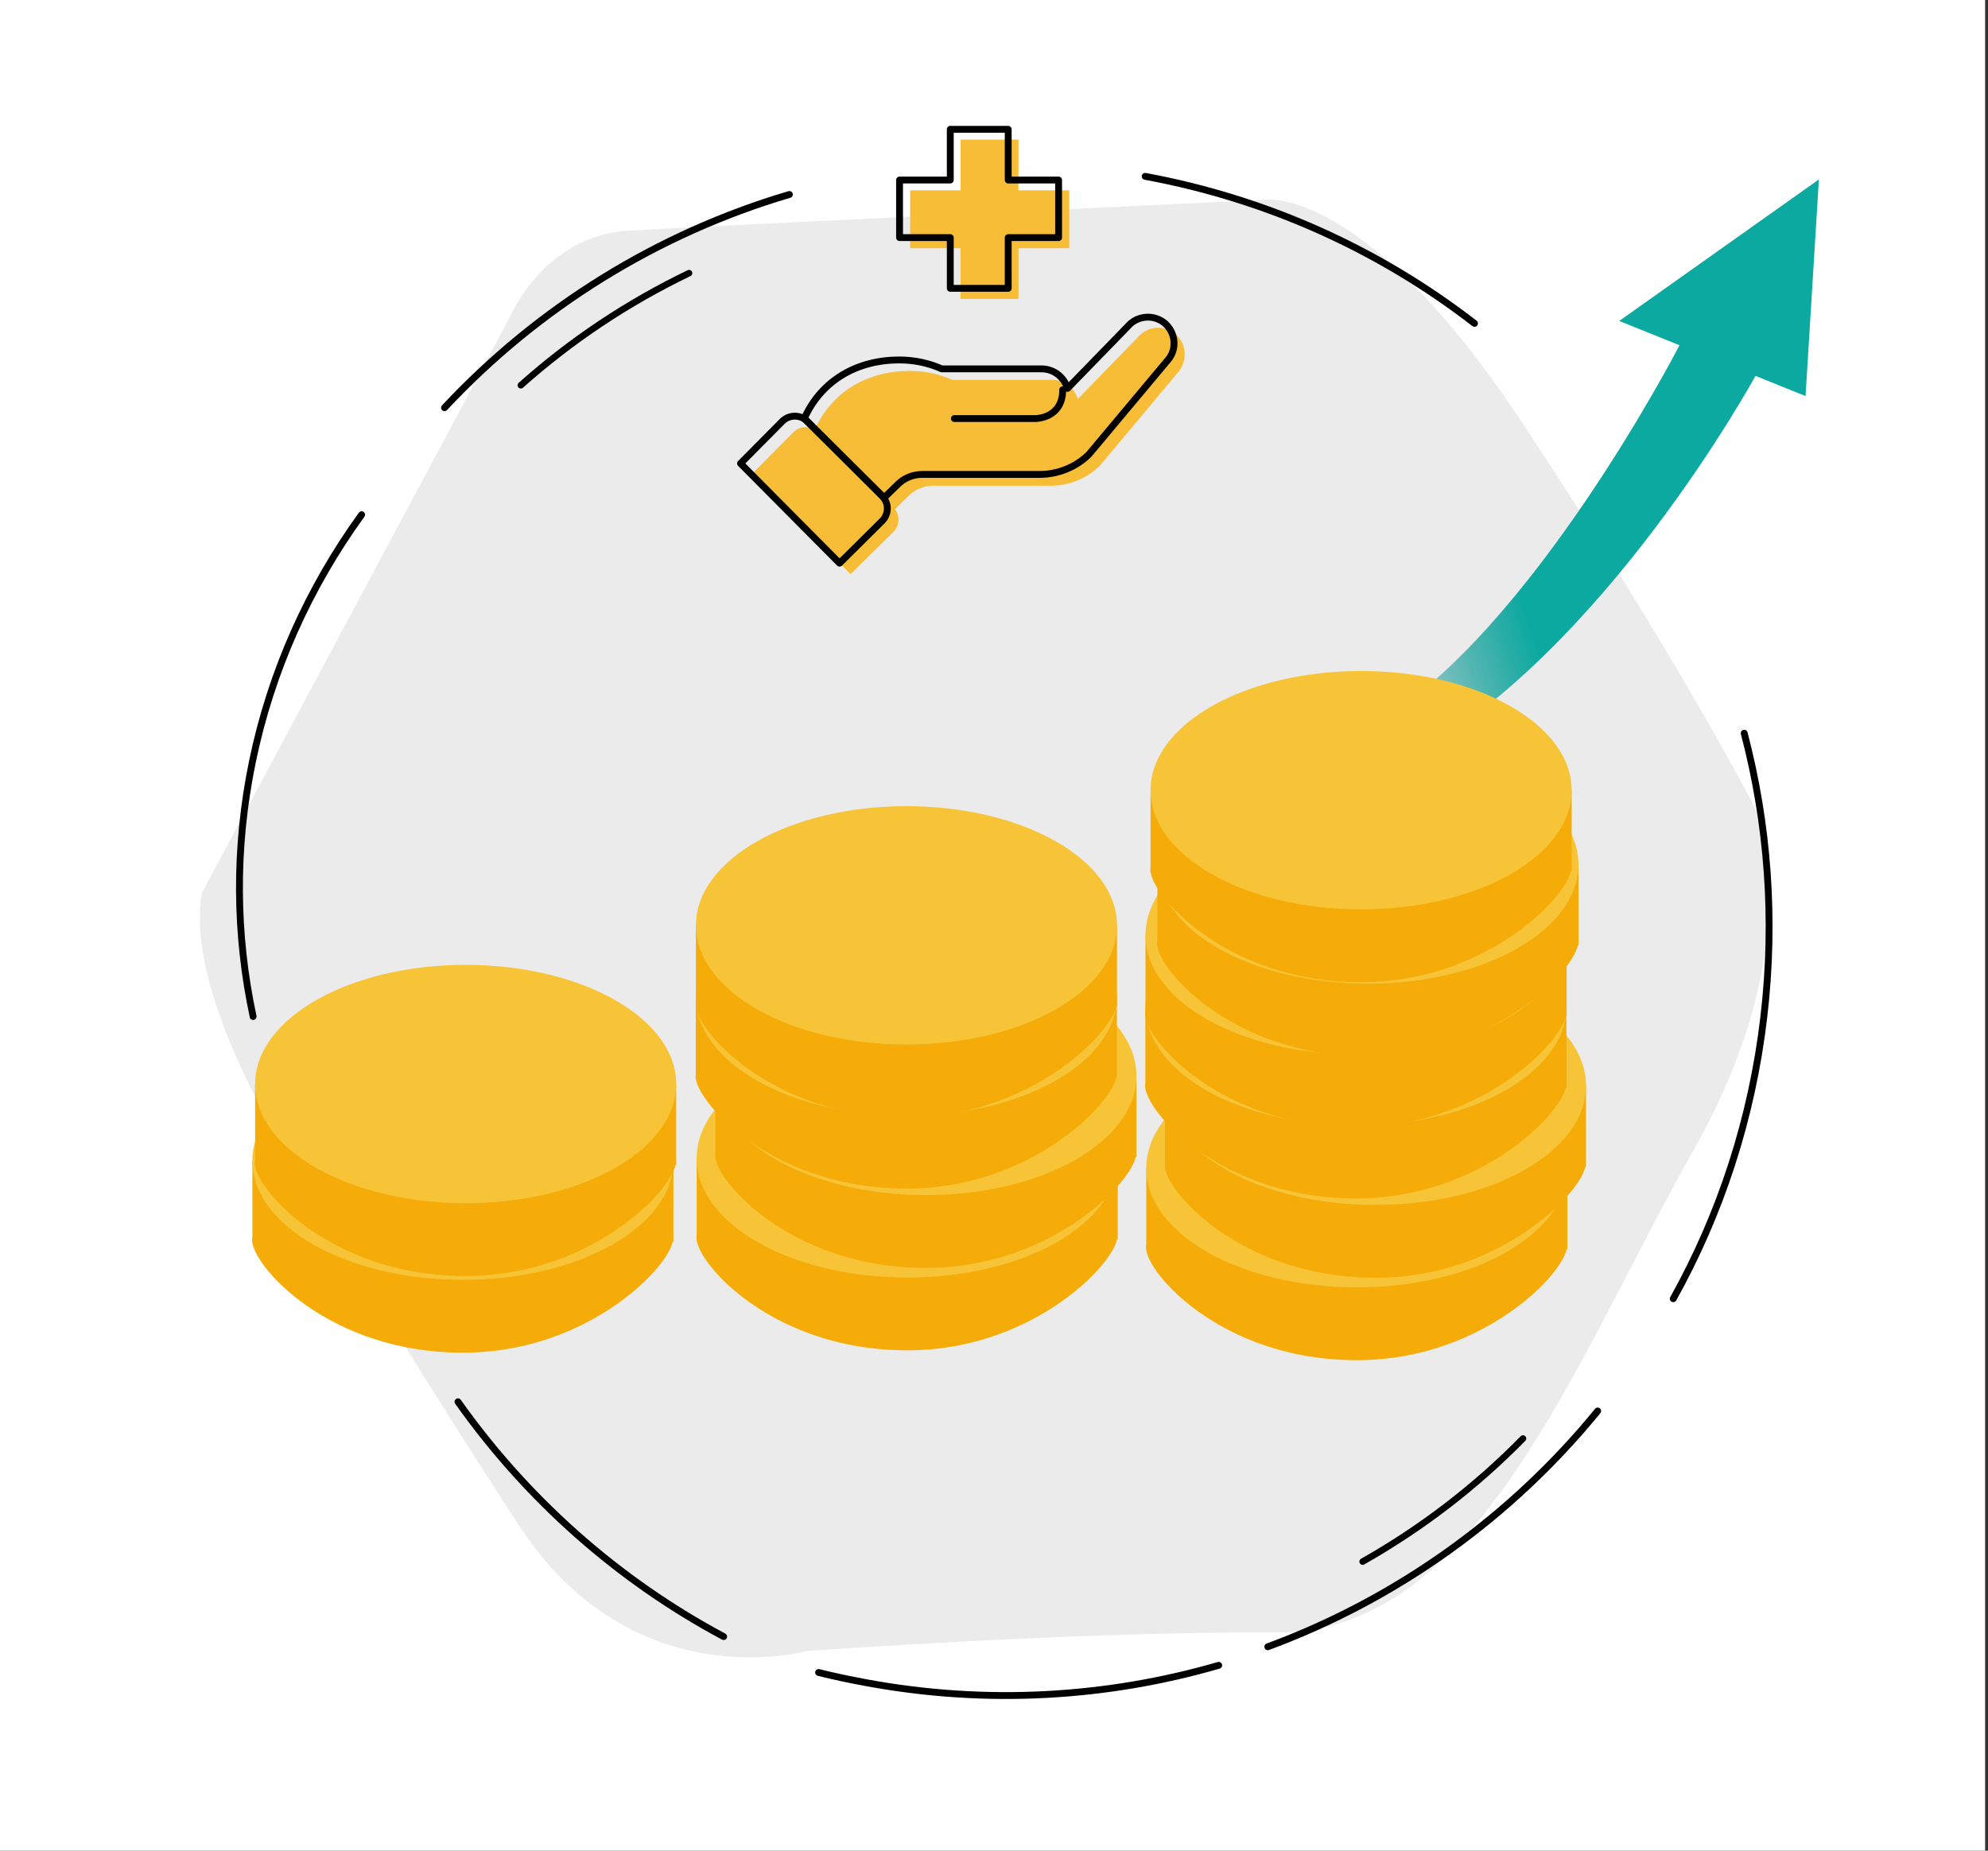 <?xml version="1.0" encoding="UTF-8" standalone="no"?>
<!-- Generator: Adobe Illustrator 27.5.0, SVG Export Plug-In . SVG Version: 6.00 Build 0)  -->

<svg
   version="1.1"
   id="Warstwa_1"
   x="0px"
   y="0px"
   width="580"
   height="540"
   viewBox="0 0 580 540"
   xml:space="preserve"
   sodipodi:docname="dofinansowanie-sklepu.svg"
   inkscape:version="1.3.2 (091e20e, 2023-11-25, custom)"
   inkscape:export-filename="dofinansowanie-sklepu.svg"
   inkscape:export-xdpi="96"
   inkscape:export-ydpi="96"
   xmlns:inkscape="http://www.inkscape.org/namespaces/inkscape"
   xmlns:sodipodi="http://sodipodi.sourceforge.net/DTD/sodipodi-0.dtd"
   xmlns:xlink="http://www.w3.org/1999/xlink"
   xmlns="http://www.w3.org/2000/svg"
   xmlns:svg="http://www.w3.org/2000/svg"><rect x="0" y="0" width="580" height="540" fill="#333333" stroke="none"/><defs
   id="defs70"><linearGradient
     id="linearGradient14"
     inkscape:collect="always"><stop
       style="stop-color:#008080;stop-opacity:0;"
       offset="0.3"
       id="stop15" /><stop
       style="stop-color:#0ca9a0;stop-opacity:1;"
       offset="0.532"
       id="stop14" /></linearGradient><linearGradient
     inkscape:collect="always"
     xlink:href="#linearGradient14"
     id="linearGradient15"
     x1="281.629"
     y1="125.98"
     x2="539.839"
     y2="125.98"
     gradientUnits="userSpaceOnUse"
     spreadMethod="reflect"
     gradientTransform="rotate(-18.223,500.543,86.525)" /></defs><sodipodi:namedview
   id="namedview70"
   pagecolor="#ffffff"
   bordercolor="#000000"
   borderopacity="0.25"
   inkscape:showpageshadow="2"
   inkscape:pageopacity="0.0"
   inkscape:pagecheckerboard="0"
   inkscape:deskcolor="#d1d1d1"
   inkscape:zoom="0.83965517"
   inkscape:cx="48.234086"
   inkscape:cy="234.02464"
   inkscape:window-width="2400"
   inkscape:window-height="1261"
   inkscape:window-x="-9"
   inkscape:window-y="72"
   inkscape:window-maximized="1"
   inkscape:current-layer="Warstwa_1" />
<style
   type="text/css"
   id="style1">
	.st0{fill:#EBEBEB;}
	.st1{fill:none;stroke:#000000;stroke-width:2;stroke-miterlimit:10;}
	.st2{fill:none;stroke:#000000;stroke-width:1.902;stroke-miterlimit:10;}
	.st3{fill:#10226B;}
	.st4{fill:none;stroke:#000000;stroke-width:1.5;stroke-linecap:round;stroke-linejoin:round;stroke-miterlimit:10;}
	.st5{fill:#11238F;}
	.st6{fill:#FFFFFF;}
	.st7{fill:#D8D9DB;}
	.st8{fill:#F5F5F5;}
	.st9{fill:#F7BC38;}
	.st10{fill:#F8BD37;}
	.st11{fill:none;stroke:#000000;stroke-width:2;stroke-linejoin:round;stroke-miterlimit:10;}
	.st12{fill:none;stroke:#000000;stroke-width:4;stroke-linejoin:round;stroke-miterlimit:10;}
	.st13{fill:none;stroke:#000000;stroke-width:1.886;stroke-linejoin:round;stroke-miterlimit:10;}
</style>

































<rect
   style="fill:#ffffff;stroke:none;stroke-width:0.5;paint-order:markers stroke fill"
   id="rect1"
   width="580"
   height="540"
   x="-0.842"
   y="0" /><path
   class="st0"
   d="m 123.554,401.471 c -24.292,-39.076 -45.517,-74.939 -45.517,-74.939 0,0 -23.938,-40.434 -19.088,-66.08 L 148.864,92.312 c 0,0 9.861,-23.599 34.633,-25.013 24.673,-1.432 185.847,-9.015 185.847,-9.015 0,0 28.868,-4.316 74.717,64.989 45.848,69.306 67.66,111.888 67.66,111.888 0,0 17.398,38.409 -17.551,100.281 -34.949,61.871 -63.058,141.179 -121.785,140.882 -58.727,-0.297 -137.08,5.433 -137.08,5.433 0,0 -50.537,14.237 -83.762,-36.459 -9.123,-13.893 -18.716,-29.094 -27.988,-43.828"
   id="path1-5"
   style="fill:#ebebeb" /><path
   class="st1"
   d="m 334.098,51.454 c 36.283,6.718 68.783,21.787 96.093,42.912"
   id="path2-12"
   style="fill:none;stroke:#000000;stroke-width:2;stroke-linecap:round;stroke-linejoin:round;stroke-miterlimit:10" /><path
   class="st1"
   d="M 129.69,118.967 C 156.967,89.745 191.785,68.122 230.3,56.745"
   id="path3-4"
   style="fill:none;stroke:#000000;stroke-width:2;stroke-linecap:round;stroke-linejoin:round;stroke-miterlimit:10" /><path
   class="st1"
   d="m 73.849,296.608 c -5.128,-23.927 -5.431,-49.06 -0.206,-74.369 5.462,-26.455 16.489,-50.801 31.86,-72.054"
   id="path4-7"
   style="fill:none;stroke:#000000;stroke-width:2;stroke-linecap:round;stroke-linejoin:round;stroke-miterlimit:10" /><path
   class="st1"
   d="M 211.13,477.539 C 180.319,461.074 153.778,437.499 133.613,409.018"
   id="path5-5"
   style="fill:none;stroke:#000000;stroke-width:2;stroke-linecap:round;stroke-linejoin:round;stroke-miterlimit:10" /><path
   class="st1"
   d="m 355.556,485.922 c -32.346,9.367 -67.442,11.615 -102.84,5.061 -4.72,-0.874 -9.323,-1.828 -13.89,-2.979"
   id="path6-0"
   style="fill:none;stroke:#000000;stroke-width:2;stroke-linecap:round;stroke-linejoin:round;stroke-miterlimit:10" /><path
   class="st2"
   d="M 151.956,112.411 C 166.694,99.275 183.169,88.291 201.032,79.699"
   id="path8-0"
   style="fill:none;stroke:#000000;stroke-width:1.902;stroke-linecap:round;stroke-linejoin:round;stroke-miterlimit:10" /><path
   style="clip-rule:evenodd;fill:url(#linearGradient15);fill-rule:evenodd;stroke-width:2.905"
   id="path5-3"
   d="m 314.418,206.184 c 13.84,8.418 28.046,13.685 42.655,15.559 14.188,1.82 28.493,-1.272 44.22,-10.484 45.537,-26.673 88.7,-110.52 88.7,-110.52 l -17.58,-7.088 58.251,-41.296 -3.893,63.213 -14.614,-5.893 c 0,0 -44.503,81.779 -102.704,112.577 -34.485,18.248 -66.879,13.175 -98.204,-10.655 0.027,-0.281 2.081,-3.864 3.17,-5.415 z" /><path
   class="st1"
   d="m 466.12,411.711 c -25.267,30.976 -58.567,54.871 -96.238,68.792"
   id="path2"
   style="fill:none;stroke:#000000;stroke-width:2;stroke-linecap:round;stroke-linejoin:round;stroke-miterlimit:10" /><path
   class="st1"
   d="m 508.871,213.937 c 6.896,26.278 9.066,54.219 5.734,82.725 -3.483,29.797 -12.675,57.618 -26.433,82.288"
   id="path3"
   style="fill:none;stroke:#000000;stroke-width:2;stroke-linecap:round;stroke-linejoin:round;stroke-miterlimit:10" /><path
   class="st2"
   d="m 444.34,419.736 c -13.829,14.09 -29.536,26.148 -46.786,35.911"
   id="path7"
   style="fill:none;stroke:#000000;stroke-width:1.902;stroke-linecap:round;stroke-linejoin:round;stroke-miterlimit:10" /><g
   id="g12"
   transform="translate(41.265,5.053)"><g
     id="g10"
     transform="matrix(3.751,0,0,6.489,-596.952,1226.477)"
     style="stroke-width:0.203"><g
       id="g9"
       style="stroke-width:0.203"><path
         id="path8"
         style="fill:#f5ac08;stroke-width:1.115;paint-order:markers stroke fill"
         d="m 269.549,-133.984 c 2.343,0 -4.423,5.359 -15.874,5.359 -12.241,0 -18.269,-5.359 -15.873,-5.359 z"
         sodipodi:nodetypes="ssss" /><path
         style="fill:#f5ac08;fill-opacity:1;stroke-width:1.115;paint-order:markers stroke fill"
         d="m 237.3,-133.611 v -3.647 h 32.752 v 3.647 z"
         id="path9" /><ellipse
         style="fill:#f8c437;fill-opacity:1;stroke-width:1.115;paint-order:markers stroke fill"
         id="ellipse8"
         cx="253.676"
         cy="-137.259"
         rx="16.376"
         ry="5.359" /></g><g
       id="g9-2"
       transform="translate(1.45,-3.706)"
       style="stroke-width:0.203"><path
         id="path8-5"
         style="fill:#f5ac08;stroke-width:1.115;paint-order:markers stroke fill"
         d="m 269.549,-133.984 c 2.343,0 -4.423,5.359 -15.874,5.359 -12.241,0 -18.269,-5.359 -15.873,-5.359 z"
         sodipodi:nodetypes="ssss" /><path
         style="fill:#f5ac08;fill-opacity:1;stroke-width:1.115;paint-order:markers stroke fill"
         d="m 237.3,-133.611 v -3.647 h 32.752 v 3.647 z"
         id="path9-3" /><ellipse
         style="fill:#f8c437;fill-opacity:1;stroke-width:1.115;paint-order:markers stroke fill"
         id="ellipse8-7"
         cx="253.676"
         cy="-137.259"
         rx="16.376"
         ry="5.359" /></g><g
       id="g9-9"
       transform="translate(-0.071,-7.272)"
       style="stroke-width:0.203"><path
         id="path8-1"
         style="fill:#f5ac08;stroke-width:1.115;paint-order:markers stroke fill"
         d="m 269.549,-133.984 c 2.343,0 -4.423,5.359 -15.874,5.359 -12.241,0 -18.269,-5.359 -15.873,-5.359 z"
         sodipodi:nodetypes="ssss" /><path
         style="fill:#f5ac08;fill-opacity:1;stroke-width:1.115;paint-order:markers stroke fill"
         d="m 237.3,-133.611 v -3.647 h 32.752 v 3.647 z"
         id="path9-8" /><ellipse
         style="fill:#f8c437;fill-opacity:1;stroke-width:1.115;paint-order:markers stroke fill"
         id="ellipse8-0"
         cx="253.676"
         cy="-137.259"
         rx="16.376"
         ry="5.359" /></g><g
       id="g9-7"
       transform="translate(-0.061,-10.476)"
       style="stroke-width:0.203"><path
         id="path8-59"
         style="fill:#f5ac08;stroke-width:1.115;paint-order:markers stroke fill"
         d="m 269.549,-133.984 c 2.343,0 -4.423,5.359 -15.874,5.359 -12.241,0 -18.269,-5.359 -15.873,-5.359 z"
         sodipodi:nodetypes="ssss" /><path
         style="fill:#f5ac08;fill-opacity:1;stroke-width:1.115;paint-order:markers stroke fill"
         d="m 237.3,-133.611 v -3.647 h 32.752 v 3.647 z"
         id="path9-37" /><ellipse
         style="fill:#f8c437;fill-opacity:1;stroke-width:1.115;paint-order:markers stroke fill"
         id="ellipse8-9"
         cx="253.676"
         cy="-137.259"
         rx="16.376"
         ry="5.359" /></g><g
       id="g9-93"
       transform="translate(0.864,-13.657)"
       style="stroke-width:0.203"><path
         id="path8-9"
         style="fill:#f5ac08;stroke-width:1.115;paint-order:markers stroke fill"
         d="m 269.549,-133.984 c 2.343,0 -4.423,5.359 -15.874,5.359 -12.241,0 -18.269,-5.359 -15.873,-5.359 z"
         sodipodi:nodetypes="ssss" /><path
         style="fill:#f5ac08;fill-opacity:1;stroke-width:1.115;paint-order:markers stroke fill"
         d="m 237.3,-133.611 v -3.647 h 32.752 v 3.647 z"
         id="path9-7" /><ellipse
         style="fill:#f8c437;fill-opacity:1;stroke-width:1.115;paint-order:markers stroke fill"
         id="ellipse8-2"
         cx="253.676"
         cy="-137.259"
         rx="16.376"
         ry="5.359" /></g><g
       id="g9-70"
       transform="translate(0.333,-16.997)"
       style="stroke-width:0.203"><path
         id="path8-91"
         style="fill:#f5ac08;stroke-width:1.115;paint-order:markers stroke fill"
         d="m 269.549,-133.984 c 2.343,0 -4.423,5.359 -15.874,5.359 -12.241,0 -18.269,-5.359 -15.873,-5.359 z"
         sodipodi:nodetypes="ssss" /><path
         style="fill:#f5ac08;fill-opacity:1;stroke-width:1.115;paint-order:markers stroke fill"
         d="m 237.3,-133.611 v -3.647 h 32.752 v 3.647 z"
         id="path9-0" /><ellipse
         style="fill:#f8c437;fill-opacity:1;stroke-width:1.115;paint-order:markers stroke fill"
         id="ellipse8-05"
         cx="253.676"
         cy="-137.259"
         rx="16.376"
         ry="5.359" /></g></g><g
     id="g9-1"
     style="stroke-width:0.203"
     transform="matrix(3.751,0,0,6.489,-728.12,1223.601)"><path
       id="path8-16"
       style="fill:#f5ac08;stroke-width:1.115;paint-order:markers stroke fill"
       d="m 269.549,-133.984 c 2.343,0 -4.423,5.359 -15.874,5.359 -12.241,0 -18.269,-5.359 -15.873,-5.359 z"
       sodipodi:nodetypes="ssss" /><path
       style="fill:#f5ac08;fill-opacity:1;stroke-width:1.115;paint-order:markers stroke fill"
       d="m 237.3,-133.611 v -3.647 h 32.752 v 3.647 z"
       id="path9-9" /><ellipse
       style="fill:#f8c437;fill-opacity:1;stroke-width:1.115;paint-order:markers stroke fill"
       id="ellipse8-6"
       cx="253.676"
       cy="-137.259"
       rx="16.376"
       ry="5.359" /></g><g
     id="g9-2-0"
     transform="matrix(3.751,0,0,6.489,-722.681,1199.553)"
     style="stroke-width:0.203"><path
       id="path8-5-6"
       style="fill:#f5ac08;stroke-width:1.115;paint-order:markers stroke fill"
       d="m 269.549,-133.984 c 2.343,0 -4.423,5.359 -15.874,5.359 -12.241,0 -18.269,-5.359 -15.873,-5.359 z"
       sodipodi:nodetypes="ssss" /><path
       style="fill:#f5ac08;fill-opacity:1;stroke-width:1.115;paint-order:markers stroke fill"
       d="m 237.3,-133.611 v -3.647 h 32.752 v 3.647 z"
       id="path9-3-6" /><ellipse
       style="fill:#f8c437;fill-opacity:1;stroke-width:1.115;paint-order:markers stroke fill"
       id="ellipse8-7-9"
       cx="253.676"
       cy="-137.259"
       rx="16.376"
       ry="5.359" /></g><g
     id="g9-9-9"
     transform="matrix(3.751,0,0,6.489,-728.386,1176.412)"
     style="stroke-width:0.203"><path
       id="path8-1-8"
       style="fill:#f5ac08;stroke-width:1.115;paint-order:markers stroke fill"
       d="m 269.549,-133.984 c 2.343,0 -4.423,5.359 -15.874,5.359 -12.241,0 -18.269,-5.359 -15.873,-5.359 z"
       sodipodi:nodetypes="ssss" /><path
       style="fill:#f5ac08;fill-opacity:1;stroke-width:1.115;paint-order:markers stroke fill"
       d="m 237.3,-133.611 v -3.647 h 32.752 v 3.647 z"
       id="path9-8-3" /><ellipse
       style="fill:#f8c437;fill-opacity:1;stroke-width:1.115;paint-order:markers stroke fill"
       id="ellipse8-0-4"
       cx="253.676"
       cy="-137.259"
       rx="16.376"
       ry="5.359" /></g><g
     id="g9-7-4"
     transform="matrix(3.751,0,0,6.489,-728.35,1155.622)"
     style="stroke-width:0.203"><path
       id="path8-59-4"
       style="fill:#f5ac08;stroke-width:1.115;paint-order:markers stroke fill"
       d="m 269.549,-133.984 c 2.343,0 -4.423,5.359 -15.874,5.359 -12.241,0 -18.269,-5.359 -15.873,-5.359 z"
       sodipodi:nodetypes="ssss" /><path
       style="fill:#f5ac08;fill-opacity:1;stroke-width:1.115;paint-order:markers stroke fill"
       d="m 237.3,-133.611 v -3.647 h 32.752 v 3.647 z"
       id="path9-37-6" /><ellipse
       style="fill:#f8c437;fill-opacity:1;stroke-width:1.115;paint-order:markers stroke fill"
       id="ellipse8-9-0"
       cx="253.676"
       cy="-137.259"
       rx="16.376"
       ry="5.359" /></g><g
     id="g11"
     transform="translate(6)"><g
       id="g9-1-0"
       style="stroke-width:0.203"
       transform="matrix(3.751,0,0,6.489,-863.753,1224.288)"><path
         id="path8-16-9"
         style="fill:#f5ac08;stroke-width:1.115;paint-order:markers stroke fill"
         d="m 269.549,-133.984 c 2.343,0 -4.423,5.359 -15.874,5.359 -12.241,0 -18.269,-5.359 -15.873,-5.359 z"
         sodipodi:nodetypes="ssss" /><path
         style="fill:#f5ac08;fill-opacity:1;stroke-width:1.115;paint-order:markers stroke fill"
         d="m 237.3,-133.611 v -3.647 h 32.752 v 3.647 z"
         id="path9-9-6" /><ellipse
         style="fill:#f8c437;fill-opacity:1;stroke-width:1.115;paint-order:markers stroke fill"
         id="ellipse8-6-1"
         cx="253.676"
         cy="-137.259"
         rx="16.376"
         ry="5.359" /></g><g
       id="g9-2-0-2"
       transform="matrix(3.751,0,0,6.489,-862.947,1201.925)"
       style="stroke-width:0.203"><path
         id="path8-5-6-9"
         style="fill:#f5ac08;stroke-width:1.115;paint-order:markers stroke fill"
         d="m 269.549,-133.984 c 2.343,0 -4.423,5.359 -15.874,5.359 -12.241,0 -18.269,-5.359 -15.873,-5.359 z"
         sodipodi:nodetypes="ssss" /><path
         style="fill:#f5ac08;fill-opacity:1;stroke-width:1.115;paint-order:markers stroke fill"
         d="m 237.3,-133.611 v -3.647 h 32.752 v 3.647 z"
         id="path9-3-6-9" /><ellipse
         style="fill:#f8c437;fill-opacity:1;stroke-width:1.115;paint-order:markers stroke fill"
         id="ellipse8-7-9-2"
         cx="253.676"
         cy="-137.259"
         rx="16.376"
         ry="5.359" /></g></g></g><g
   id="g51"
   transform="translate(-18.054,-130.472)"><polygon
     class="st9"
     points="298.3,217.7 315.2,217.7 315.2,202.9 330,202.9 330,186 315.2,186 315.2,171.2 298.3,171.2 298.3,186 283.6,186 283.6,202.9 298.3,202.9 "
     id="polygon47"
     style="fill:#f8bd37" /><path
     class="st9"
     d="m 360.9,227.9 c -3.2,-2.7 -8.1,-2.3 -10.8,0.9 l -17.6,18.1 c -1,-3.3 -4,-5.6 -7.5,-5.6 h -29.1 c -3.8,-1.7 -8,-2.6 -12.4,-2.6 -12.2,0 -22.7,5.9 -27.7,17.1 l 0.4,0.4 c -2,-1.5 -4.9,-1.5 -6.7,0.4 l -12.2,12.3 28.9,29.1 12.5,-12.3 c 1.9,-1.9 2,-5 0.2,-7 l 0.3,0.3 v 0 l 4,-3.9 c 1.9,-1.9 4.5,-2.9 7.1,-2.9 h 34.3 c 5.3,0 10.5,-2.1 14.3,-5.8 L 362,238.8 c 2.6,-3.3 2.2,-8.2 -1.1,-10.9 z"
     id="path48"
     style="fill:#f8bd37" /><path
     class="st1"
     d="m 357.9,224.8 c -3.2,-2.7 -8.1,-2.3 -10.8,0.9 l -17.6,18.1 v 0 c -1,-3.3 -4,-5.7 -7.6,-5.7 h -29.1 c -3.8,-1.7 -8,-2.6 -12.4,-2.6 -12.2,0 -22.7,5.9 -27.7,17.1 l 23.3,23.1 v 0 l 4,-3.9 c 1.9,-1.9 4.5,-2.9 7.1,-2.9 h 34.3 c 5.3,0 10.5,-2.1 14.3,-5.8 l 23.1,-27.6 c 2.7,-3.1 2.3,-7.9 -0.9,-10.7 z"
     id="path49"
     style="fill:none;stroke:#000000;stroke-width:2;stroke-linecap:round;stroke-linejoin:round;stroke-miterlimit:10" /><path
     class="st1"
     d="m 275.4,282.5 -12.4,12.3 -28.9,-29.1 12.2,-12.3 c 2,-2 5.3,-2 7.3,0 l 21.8,21.8 c 2.1,2.1 2,5.3 0,7.3 z"
     id="path50"
     style="fill:none;stroke:#000000;stroke-width:2;stroke-linecap:round;stroke-linejoin:round;stroke-miterlimit:10" /><path
     class="st1"
     d="m 296.5,252.6 h 23.7 c 0,0 7.9,0 7.9,-8.4"
     id="path51"
     style="fill:none;stroke:#000000;stroke-width:2;stroke-linecap:round;stroke-linejoin:round;stroke-miterlimit:10" /><polygon
     class="st1"
     points="295.3,214.6 312.2,214.6 312.2,199.8 326.9,199.8 326.9,183 312.2,183 312.2,168.2 295.3,168.2 295.3,183 280.5,183 280.5,199.8 295.3,199.8 "
     id="polygon51"
     style="fill:none;stroke:#000000;stroke-width:2;stroke-linecap:round;stroke-linejoin:round;stroke-miterlimit:10" /></g></svg>

